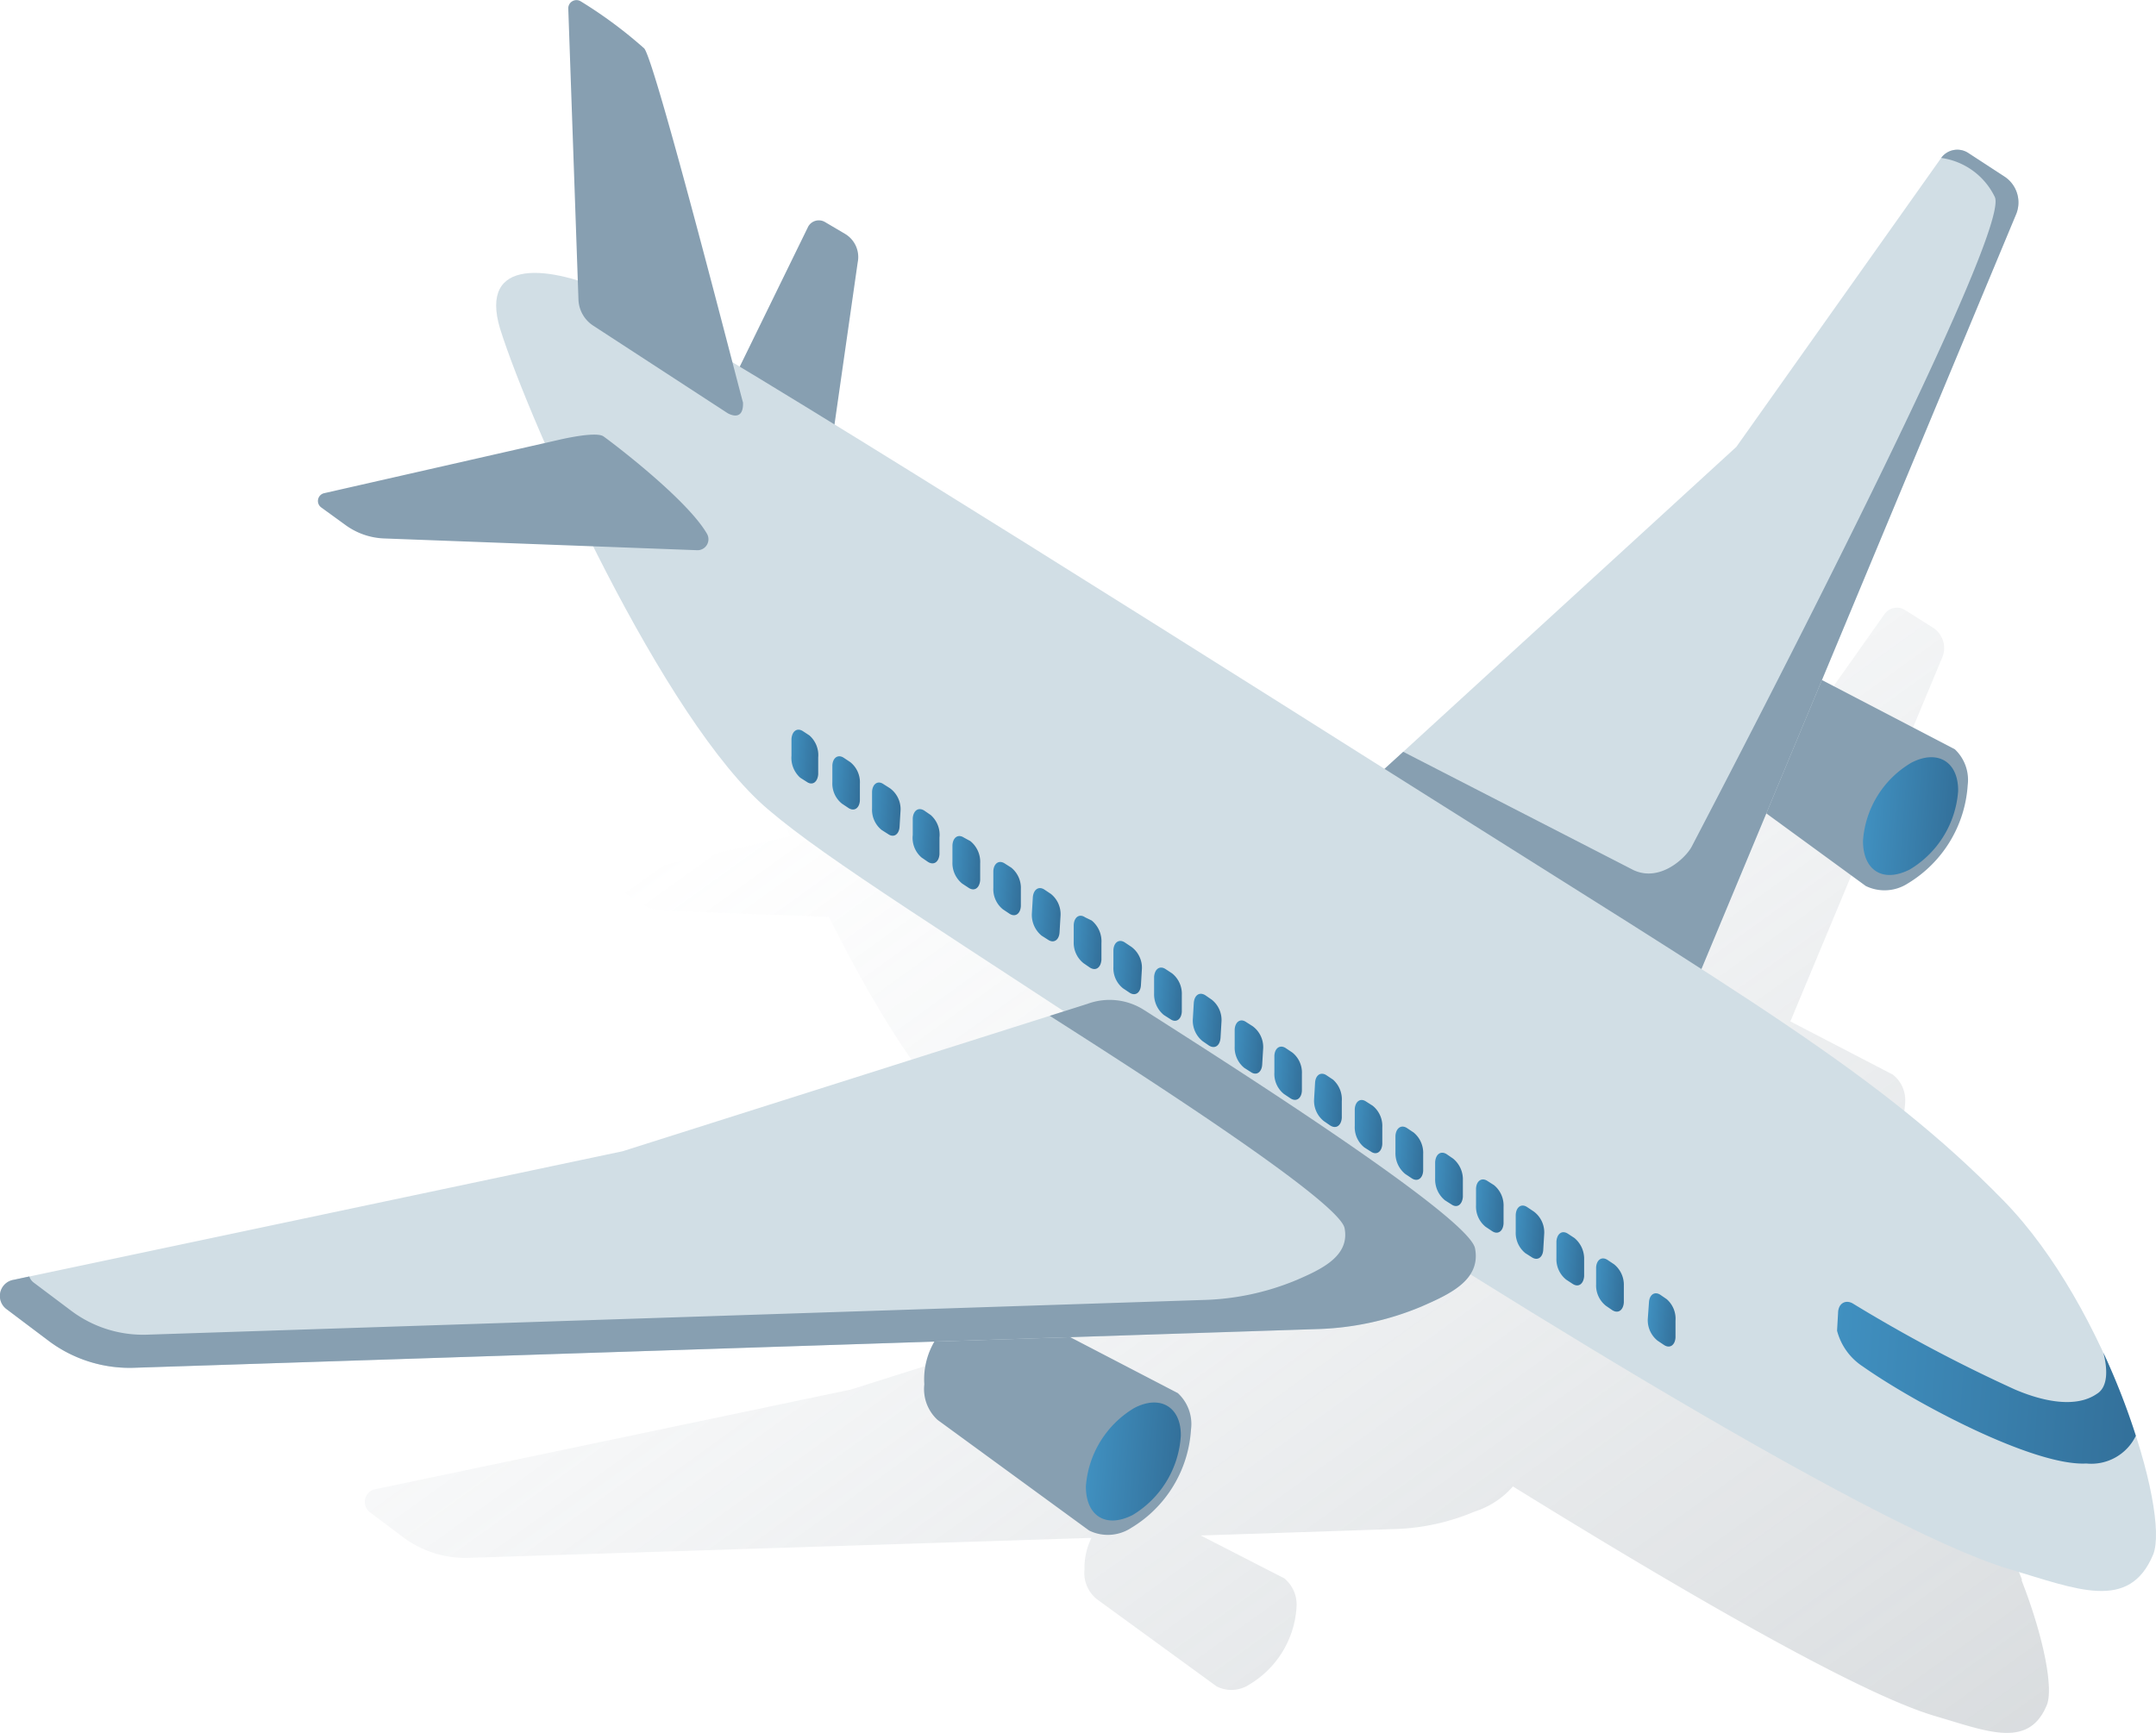 <?xml version="1.0" encoding="UTF-8"?> <svg xmlns="http://www.w3.org/2000/svg" xmlns:xlink="http://www.w3.org/1999/xlink" viewBox="0 0 108.09 86.9"> <defs> <style>.cls-1{opacity:0.4;fill:url(#Безымянный_градиент_20);}.cls-2{fill:#454546;opacity:0.35;}.cls-3{fill:#879fb1;}.cls-4{fill:url(#Безымянный_градиент_40);}.cls-5{fill:#d1dee5;}.cls-6{fill:url(#Безымянный_градиент_40-2);}.cls-7{fill:url(#Безымянный_градиент_40-3);}.cls-8{fill:url(#Безымянный_градиент_40-4);}.cls-9{fill:url(#Безымянный_градиент_40-5);}.cls-10{fill:url(#Безымянный_градиент_40-6);}.cls-11{fill:url(#Безымянный_градиент_40-7);}.cls-12{fill:url(#Безымянный_градиент_40-8);}.cls-13{fill:url(#Безымянный_градиент_40-9);}.cls-14{fill:url(#Безымянный_градиент_40-10);}.cls-15{fill:url(#Безымянный_градиент_40-11);}.cls-16{fill:url(#Безымянный_градиент_40-12);}.cls-17{fill:url(#Безымянный_градиент_40-13);}.cls-18{fill:url(#Безымянный_градиент_40-14);}.cls-19{fill:url(#Безымянный_градиент_40-15);}.cls-20{fill:url(#Безымянный_градиент_40-16);}.cls-21{fill:url(#Безымянный_градиент_40-17);}.cls-22{fill:url(#Безымянный_градиент_40-18);}.cls-23{fill:url(#Безымянный_градиент_40-19);}.cls-24{fill:url(#Безымянный_градиент_40-20);}.cls-25{fill:url(#Безымянный_градиент_40-21);}.cls-26{fill:url(#Безымянный_градиент_40-22);}.cls-27{fill:url(#Безымянный_градиент_40-23);}.cls-28{fill:url(#Безымянный_градиент_40-24);}.cls-29{fill:url(#Безымянный_градиент_40-25);}</style> <linearGradient id="Безымянный_градиент_20" x1="112.07" y1="115.35" x2="43.76" y2="33.95" gradientTransform="translate(3.11 -2.24) rotate(4.3)" gradientUnits="userSpaceOnUse"> <stop offset="0" stop-color="#737e85"></stop> <stop offset="1" stop-color="#8f9da9" stop-opacity="0"></stop> </linearGradient> <linearGradient id="Безымянный_градиент_40" x1="93.36" y1="36.09" x2="97.94" y2="36.09" gradientTransform="translate(3.11 -2.24) rotate(4.3)" gradientUnits="userSpaceOnUse"> <stop offset="0" stop-color="#4090c0"></stop> <stop offset="1" stop-color="#33709a"></stop> </linearGradient> <linearGradient id="Безымянный_градиент_40-2" x1="56.94" y1="71.29" x2="61.51" y2="71.29" xlink:href="#Безымянный_градиент_40"></linearGradient> <linearGradient id="Безымянный_градиент_40-3" x1="93.89" y1="64.23" x2="109.25" y2="64.23" xlink:href="#Безымянный_градиент_40"></linearGradient> <linearGradient id="Безымянный_градиент_40-4" x1="84.4" y1="62.22" x2="85.86" y2="62.22" xlink:href="#Безымянный_градиент_40"></linearGradient> <linearGradient id="Безымянный_градиент_40-5" x1="81.63" y1="60.67" x2="83.09" y2="60.67" xlink:href="#Безымянный_градиент_40"></linearGradient> <linearGradient id="Безымянный_градиент_40-6" x1="79.55" y1="59.51" x2="81.01" y2="59.51" xlink:href="#Безымянный_градиент_40"></linearGradient> <linearGradient id="Безымянный_градиент_40-7" x1="77.41" y1="58.33" x2="78.87" y2="58.33" xlink:href="#Безымянный_градиент_40"></linearGradient> <linearGradient id="Безымянный_градиент_40-8" x1="75.33" y1="57.17" x2="76.79" y2="57.17" xlink:href="#Безымянный_градиент_40"></linearGradient> <linearGradient id="Безымянный_градиент_40-9" x1="73.19" y1="56" x2="74.65" y2="56" xlink:href="#Безымянный_градиент_40"></linearGradient> <linearGradient id="Безымянный_градиент_40-10" x1="71.1" y1="54.83" x2="72.57" y2="54.83" xlink:href="#Безымянный_градиент_40"></linearGradient> <linearGradient id="Безымянный_градиент_40-11" x1="68.96" y1="53.66" x2="70.43" y2="53.66" xlink:href="#Безымянный_градиент_40"></linearGradient> <linearGradient id="Безымянный_градиент_40-12" x1="66.88" y1="52.49" x2="68.35" y2="52.49" xlink:href="#Безымянный_градиент_40"></linearGradient> <linearGradient id="Безымянный_градиент_40-13" x1="64.74" y1="51.29" x2="66.21" y2="51.29" xlink:href="#Безымянный_градиент_40"></linearGradient> <linearGradient id="Безымянный_градиент_40-14" x1="62.66" y1="50.13" x2="64.12" y2="50.13" xlink:href="#Безымянный_градиент_40"></linearGradient> <linearGradient id="Безымянный_градиент_40-15" x1="60.52" y1="48.95" x2="61.98" y2="48.95" xlink:href="#Безымянный_градиент_40"></linearGradient> <linearGradient id="Безымянный_градиент_40-16" x1="58.44" y1="47.79" x2="59.9" y2="47.79" xlink:href="#Безымянный_градиент_40"></linearGradient> <linearGradient id="Безымянный_градиент_40-17" x1="56.3" y1="46.61" x2="57.76" y2="46.61" xlink:href="#Безымянный_градиент_40"></linearGradient> <linearGradient id="Безымянный_градиент_40-18" x1="54.22" y1="45.45" x2="55.68" y2="45.45" xlink:href="#Безымянный_градиент_40"></linearGradient> <linearGradient id="Безымянный_градиент_40-19" x1="52.08" y1="44.27" x2="53.54" y2="44.27" xlink:href="#Безымянный_градиент_40"></linearGradient> <linearGradient id="Безымянный_градиент_40-20" x1="50" y1="43.11" x2="51.46" y2="43.11" xlink:href="#Безымянный_градиент_40"></linearGradient> <linearGradient id="Безымянный_градиент_40-21" x1="47.86" y1="41.93" x2="49.32" y2="41.93" xlink:href="#Безымянный_градиент_40"></linearGradient> <linearGradient id="Безымянный_градиент_40-22" x1="45.78" y1="40.77" x2="47.24" y2="40.77" xlink:href="#Безымянный_градиент_40"></linearGradient> <linearGradient id="Безымянный_градиент_40-23" x1="43.64" y1="39.6" x2="45.1" y2="39.6" xlink:href="#Безымянный_градиент_40"></linearGradient> <linearGradient id="Безымянный_градиент_40-24" x1="41.56" y1="38.43" x2="43.02" y2="38.43" xlink:href="#Безымянный_градиент_40"></linearGradient> <linearGradient id="Безымянный_градиент_40-25" x1="39.42" y1="37.26" x2="40.88" y2="37.26" xlink:href="#Безымянный_градиент_40"></linearGradient> </defs> <g id="Layer_2" data-name="Layer 2"> <g id="Layer_1-2" data-name="Layer 1"> <path class="cls-1" d="M101.36,79.27l0-.09-.27-.66-.11-.26c-.09-.21-.18-.41-.28-.62l0-.07h0a21.72,21.72,0,0,0-3.9-6c-3.12-3.2-6.4-5.58-11.85-9.08l2.54-6.09,4,2.9h0a1.67,1.67,0,0,0,1.65-.1,4.87,4.87,0,0,0,2.37-3.85,1.64,1.64,0,0,0-.61-1.46h0l0,0,0,0-5.14-2.67,7.63-18.29a1.21,1.21,0,0,0-.46-1.44l-1.44-.91a.76.76,0,0,0-1,.2l-8,11.32L73.22,54l-.73.67C65,50,56.92,44.87,51,41.2l.9-6.34a1.05,1.05,0,0,0-.48-1.11l-.75-.46a.47.47,0,0,0-.67.17L47.25,39l-.3-.19C46,35.21,43.87,26.92,43.5,26.48A17.34,17.34,0,0,0,41,24.64a.32.32,0,0,0-.49.28l.36,10.65c-2-.62-3.74-.37-3,1.89.32,1,.94,2.62,1.75,4.48L31,43.9a.31.31,0,0,0-.12.56l1,.71a2.67,2.67,0,0,0,1.46.5l8.22.31c2.06,4.14,4.62,8.43,6.85,10.31,1.92,1.62,5.13,3.68,11.58,7.91L42.66,69.68l-23.85,5a.65.65,0,0,0-.27,1.15l1.65,1.24a5.2,5.2,0,0,0,3.32,1.05l31.21-1a3.4,3.4,0,0,0-.35,1.59A1.68,1.68,0,0,0,55,80.2h0l0,0,0,0L61,84.57h0a1.63,1.63,0,0,0,1.64-.1A4.86,4.86,0,0,0,65,80.61a1.71,1.71,0,0,0-.61-1.46h0l0,0h0L60.2,77l9.63-.32a11.08,11.08,0,0,0,4.1-.88,4.25,4.25,0,0,0,1.92-1.26C84.3,79.77,93.17,84.92,97,86.05c2.63.77,4.72,1.68,5.63-.58C102.94,84.61,102.46,82.09,101.36,79.27Z"></path> <path class="cls-2" d="M48.34,46.12h.22l0-.1Z"></path> <path class="cls-3" d="M42.37,11.73l-1-.59a.61.61,0,0,0-.85.22L36,20.61l5.39,3.8L43,13.16A1.35,1.35,0,0,0,42.37,11.73Z"></path> <path class="cls-3" d="M98,37.57h0l0,0,0,0-8.29-4.32,0,0h0a2.16,2.16,0,0,0-2.09.13A3.75,3.75,0,0,0,85.15,37a2.12,2.12,0,0,0,.79,1.88h0l0,0,0,0,7.6,5.55h0a2.15,2.15,0,0,0,2.11-.13,6.23,6.23,0,0,0,3-4.93A2.11,2.11,0,0,0,98,37.57Z"></path> <path class="cls-4" d="M95.82,38.25a4.94,4.94,0,0,0-2.42,3.92c0,1.48,1,2.12,2.35,1.43a5,5,0,0,0,2.42-3.93C98.19,38.2,97.14,37.56,95.82,38.25Z"></path> <path class="cls-5" d="M67.27,40.51,83.88,52l17.21-41.29a1.55,1.55,0,0,0-.59-1.85L98.66,7.66a1,1,0,0,0-1.34.26L87.05,22.41,70.35,37.7Z"></path> <path class="cls-3" d="M67.27,40.51,83.88,52l17.21-41.29a1.55,1.55,0,0,0-.59-1.85L98.66,7.66a1,1,0,0,0-1.34.26A3.52,3.52,0,0,1,100,9.86c.93,1.61-12.31,27.08-15.19,32.6-.29.55-1.58,1.8-2.92,1.17L70.35,37.7Z"></path> <path class="cls-3" d="M59.05,69.86h0l0,0,0,0-8.29-4.31,0,0h0a2.12,2.12,0,0,0-2.08.14,3.75,3.75,0,0,0-2.34,3.73A2.1,2.1,0,0,0,47,71.2h0l0,0,0,0,7.6,5.55h0a2.13,2.13,0,0,0,2.11-.13,6.2,6.2,0,0,0,3-4.93A2.11,2.11,0,0,0,59.05,69.86Z"></path> <path class="cls-6" d="M56.86,70.61a5,5,0,0,0-2.42,3.93c0,1.48,1,2.12,2.35,1.43A5,5,0,0,0,59.2,72C59.22,70.56,58.17,69.92,56.86,70.61Z"></path> <path class="cls-5" d="M100.46,60.22C94.24,53.85,87.52,50,70.67,39.35S34.06,16.28,30.79,14.77,24,12.91,25.07,16.48c1.53,4.86,8.2,19.69,13.45,24.12,3,2.56,8.63,6,21.54,14.53S93.69,76.6,100.75,78.69c3.37,1,6,2.15,7.2-.74C108.81,75.8,105.66,65.55,100.46,60.22Z"></path> <path class="cls-7" d="M105.12,69.9c-1,.69-2.58.43-4.1-.22a75.94,75.94,0,0,1-8.14-4.32c-.36-.2-.73,0-.73.5l-.05.87a3.06,3.06,0,0,0,1.3,1.8c2.57,1.81,8.55,5,11.2,4.86A2.48,2.48,0,0,0,107.08,72v0a35.32,35.32,0,0,0-1.63-4.17C105.65,68.58,105.72,69.54,105.12,69.9Z"></path> <path class="cls-5" d="M57.36,50.65a3.2,3.2,0,0,0-2.84-.31l-23.3,7.39L.68,64.18a.82.82,0,0,0-.35,1.47l2.11,1.59a6.76,6.76,0,0,0,4.25,1.35L66,66.65a14.59,14.59,0,0,0,5.26-1.13c1.39-.61,3-1.32,2.69-2.92S61.53,53.31,57.36,50.65Z"></path> <path class="cls-3" d="M57.36,50.65a3.2,3.2,0,0,0-2.84-.31l-1.89.6c3.74,2.39,14.51,9.25,14.78,10.65s-1.16,2.06-2.41,2.6a13,13,0,0,1-4.69,1L7.36,66.93a6,6,0,0,1-3.79-1.2L1.68,64.31a.61.61,0,0,1-.21-.3l-.79.17a.82.82,0,0,0-.35,1.47l2.11,1.59a6.76,6.76,0,0,0,4.25,1.35L66,66.65a14.59,14.59,0,0,0,5.26-1.13c1.39-.61,3-1.32,2.69-2.92S61.53,53.31,57.36,50.65Z"></path> <path class="cls-3" d="M30.25,21.88c-.4-.27-2.29.19-2.29.19l-11.7,2.66a.4.4,0,0,0-.15.72l1.24.9a3.51,3.51,0,0,0,1.87.65l15.7.59a.55.55,0,0,0,.52-.83C34.42,25,30.57,22.1,30.25,21.88Z"></path> <path class="cls-3" d="M32.3,2.43A22.42,22.42,0,0,0,29.12.07a.41.41,0,0,0-.63.35L29,15a1.63,1.63,0,0,0,.74,1.33l6.74,4.39s.81.49.77-.54C37.23,20.2,32.89,3.15,32.3,2.43Z"></path> <path class="cls-8" d="M83.56,65.15l-.32-.22c-.29-.19-.55,0-.57.38l-.06.84a1.32,1.32,0,0,0,.49,1.08l.33.22c.29.19.55,0,.57-.38l0-.84A1.3,1.3,0,0,0,83.56,65.15Z"></path> <path class="cls-9" d="M80.92,63.4l-.33-.22c-.29-.19-.55,0-.57.38l0,.84a1.3,1.3,0,0,0,.49,1.08l.32.22c.3.19.55,0,.58-.38l0-.84A1.32,1.32,0,0,0,80.92,63.4Z"></path> <path class="cls-10" d="M78.93,62.08l-.32-.21c-.3-.2-.55,0-.58.38l0,.84a1.31,1.31,0,0,0,.49,1.08l.32.21c.3.2.55,0,.58-.38l0-.84A1.35,1.35,0,0,0,78.93,62.08Z"></path> <path class="cls-11" d="M76.89,60.75l-.33-.22c-.29-.19-.55,0-.57.39l0,.84a1.31,1.31,0,0,0,.48,1.08l.33.21c.29.19.55,0,.57-.38l.05-.84A1.3,1.3,0,0,0,76.89,60.75Z"></path> <path class="cls-12" d="M74.9,59.43l-.33-.21c-.29-.19-.55,0-.57.38l0,.84a1.3,1.3,0,0,0,.48,1.08l.33.22c.29.19.55,0,.57-.39l0-.83A1.32,1.32,0,0,0,74.9,59.43Z"></path> <path class="cls-13" d="M72.85,58.1l-.32-.22c-.3-.19-.55,0-.58.39l0,.84a1.35,1.35,0,0,0,.49,1.08l.33.21c.29.2.54,0,.57-.38l0-.84A1.34,1.34,0,0,0,72.85,58.1Z"></path> <path class="cls-14" d="M70.87,56.79l-.33-.22c-.29-.19-.55,0-.58.38l0,.84a1.34,1.34,0,0,0,.49,1.08l.33.22c.29.19.55,0,.57-.38l0-.84A1.32,1.32,0,0,0,70.87,56.79Z"></path> <path class="cls-15" d="M68.82,55.45l-.33-.21c-.29-.2-.55,0-.57.38l0,.84a1.3,1.3,0,0,0,.48,1.08l.33.21c.29.2.55,0,.57-.38l0-.84A1.3,1.3,0,0,0,68.82,55.45Z"></path> <path class="cls-16" d="M66.83,54.14l-.33-.22c-.29-.19-.55,0-.57.38l-.05.84a1.3,1.3,0,0,0,.49,1.08l.32.22c.3.19.55,0,.58-.38l0-.84A1.32,1.32,0,0,0,66.83,54.14Z"></path> <path class="cls-17" d="M64.79,52.78l-.33-.22c-.29-.19-.55,0-.57.38l0,.84a1.29,1.29,0,0,0,.48,1.08l.33.22c.29.19.55,0,.57-.38l0-.84A1.29,1.29,0,0,0,64.79,52.78Z"></path> <path class="cls-18" d="M62.8,51.46l-.33-.21c-.29-.2-.55,0-.57.38l0,.84a1.31,1.31,0,0,0,.48,1.08l.33.21c.29.2.55,0,.57-.38l.05-.84A1.3,1.3,0,0,0,62.8,51.46Z"></path> <path class="cls-19" d="M60.75,50.13l-.32-.22c-.3-.19-.55,0-.58.38l-.05.84a1.32,1.32,0,0,0,.49,1.08l.32.22c.3.19.55,0,.58-.38l.05-.84A1.3,1.3,0,0,0,60.75,50.13Z"></path> <path class="cls-20" d="M58.76,48.81l-.32-.21c-.3-.2-.55,0-.58.38l0,.84a1.34,1.34,0,0,0,.49,1.08l.33.21c.29.2.55,0,.57-.38l0-.84A1.31,1.31,0,0,0,58.76,48.81Z"></path> <path class="cls-21" d="M56.72,47.48l-.33-.22c-.29-.19-.55,0-.57.38l0,.84a1.29,1.29,0,0,0,.48,1.08l.33.22c.29.19.55,0,.57-.38l.05-.84A1.3,1.3,0,0,0,56.72,47.48Z"></path> <path class="cls-22" d="M54.73,46.16,54.4,46c-.29-.2-.55,0-.57.38l0,.84a1.31,1.31,0,0,0,.49,1.08l.32.22c.3.19.55,0,.58-.39l0-.84A1.35,1.35,0,0,0,54.73,46.16Z"></path> <path class="cls-23" d="M52.69,44.83l-.33-.22c-.29-.19-.55,0-.58.39l-.05.84a1.35,1.35,0,0,0,.49,1.08l.33.21c.29.19.55,0,.57-.38l.05-.84A1.3,1.3,0,0,0,52.69,44.83Z"></path> <path class="cls-24" d="M50.7,43.51l-.33-.21c-.29-.19-.55,0-.57.38l0,.84a1.3,1.3,0,0,0,.48,1.08l.33.22c.29.19.55,0,.57-.38l0-.85A1.31,1.31,0,0,0,50.7,43.51Z"></path> <path class="cls-25" d="M48.65,42.18,48.32,42c-.29-.19-.55,0-.57.39l0,.84a1.32,1.32,0,0,0,.49,1.08l.32.21c.3.2.55,0,.58-.38l0-.84A1.34,1.34,0,0,0,48.65,42.18Z"></path> <path class="cls-26" d="M46.66,40.87l-.32-.22c-.3-.19-.55,0-.58.38l0,.84A1.3,1.3,0,0,0,46.2,43l.32.22c.3.19.55,0,.58-.38l0-.84A1.32,1.32,0,0,0,46.66,40.87Z"></path> <path class="cls-27" d="M44.62,39.53l-.33-.21c-.29-.2-.55,0-.57.38l0,.84a1.3,1.3,0,0,0,.48,1.08l.33.21c.29.2.55,0,.57-.38l.05-.84A1.3,1.3,0,0,0,44.62,39.53Z"></path> <path class="cls-28" d="M42.63,38.22,42.3,38c-.29-.19-.55,0-.57.38l0,.84a1.29,1.29,0,0,0,.48,1.08l.33.22c.29.19.55,0,.57-.38l0-.84A1.29,1.29,0,0,0,42.63,38.22Z"></path> <path class="cls-29" d="M40.58,36.88l-.32-.21c-.3-.2-.55,0-.58.38l0,.84A1.34,1.34,0,0,0,40.12,39l.33.21c.29.2.54,0,.57-.38l0-.84A1.32,1.32,0,0,0,40.58,36.88Z"></path> </g> </g> </svg> 